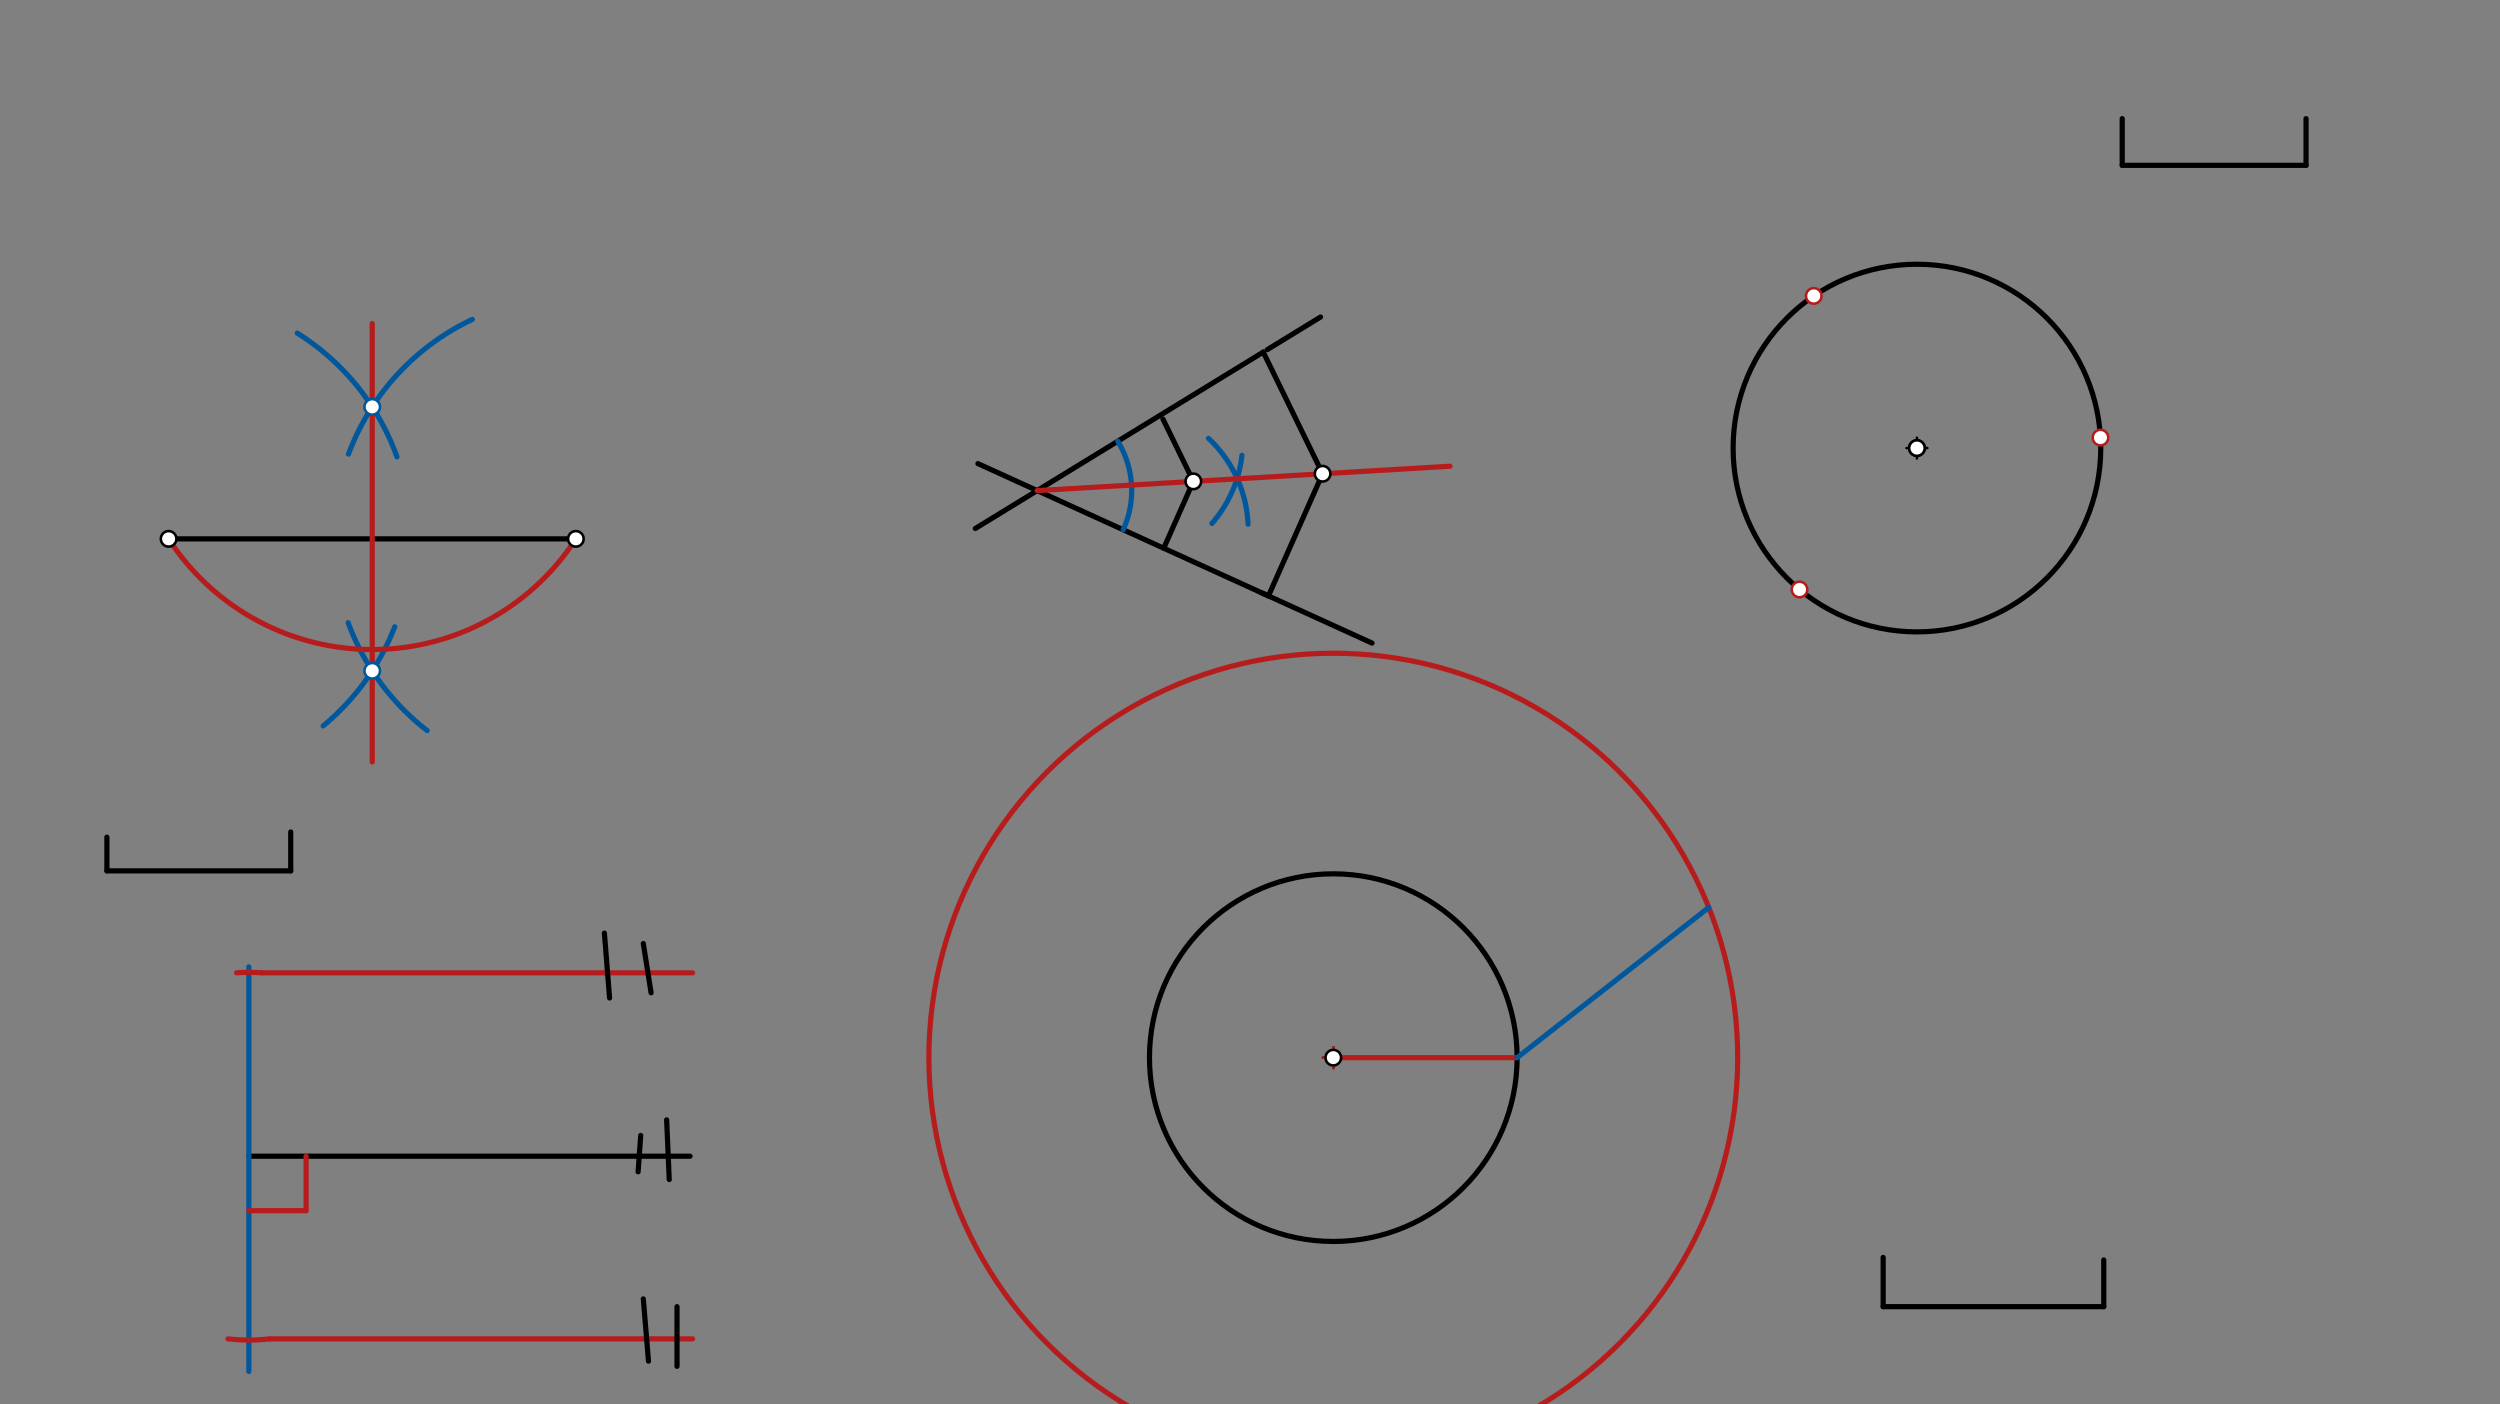<svg xmlns="http://www.w3.org/2000/svg" class="svg--816" height="100%" preserveAspectRatio="xMidYMid meet" viewBox="0 0 963.78 541.417" width="100%"><rect x="0" y="0" width="963.78" height="541.417" fill="#808080" stroke="none"/><defs><marker id="marker-arrow" markerHeight="16" markerUnits="userSpaceOnUse" markerWidth="24" orient="auto-start-reverse" refX="24" refY="4" viewBox="0 0 24 8"><path d="M 0 0 L 24 4 L 0 8 z" stroke="inherit"></path></marker></defs><g class="aux-layer--949"></g><g class="main-layer--75a"><g class="element--733"><line stroke="#000000" stroke-dasharray="none" stroke-linecap="round" stroke-width="2" x1="222.003" x2="65" y1="207.734" y2="207.734"></line></g><g class="element--733"><line stroke="#000000" stroke-dasharray="none" stroke-linecap="round" stroke-width="2" x1="377" x2="489" y1="178.734" y2="229.734"></line></g><g class="element--733"><line stroke="#000000" stroke-dasharray="none" stroke-linecap="round" stroke-width="2" x1="376" x2="487" y1="203.734" y2="135.734"></line></g><g class="element--733"><g class="center--a87"><line x1="735" y1="172.734" x2="743" y2="172.734" stroke="#000000" stroke-width="1" stroke-linecap="round"></line><line x1="739" y1="168.734" x2="739" y2="176.734" stroke="#000000" stroke-width="1" stroke-linecap="round"></line><circle class="hit--87b" cx="739" cy="172.734" r="4" stroke="none" fill="transparent"></circle></g><circle cx="739" cy="172.734" fill="none" r="70.866" stroke="#000000" stroke-dasharray="none" stroke-width="2"></circle></g><g class="element--733"><line stroke="#000000" stroke-dasharray="none" stroke-linecap="round" stroke-width="2" x1="889.006" x2="818.14" y1="63.734" y2="63.734"></line></g><g class="element--733"><line stroke="#000000" stroke-dasharray="none" stroke-linecap="round" stroke-width="2" x1="818.14" x2="818.14" y1="63.734" y2="45.734"></line></g><g class="element--733"><line stroke="#000000" stroke-dasharray="none" stroke-linecap="round" stroke-width="2" x1="889.006" x2="889.006" y1="63.734" y2="45.734"></line></g><g class="element--733"><line stroke="#000000" stroke-dasharray="none" stroke-linecap="round" stroke-width="2" x1="266.023" x2="95.944" y1="445.734" y2="445.734"></line></g><g class="element--733"><line stroke="#000000" stroke-dasharray="none" stroke-linecap="round" stroke-width="2" x1="112.075" x2="41.209" y1="335.734" y2="335.734"></line></g><g class="element--733"><line stroke="#000000" stroke-dasharray="none" stroke-linecap="round" stroke-width="2" x1="41.209" x2="41.209" y1="335.734" y2="322.734"></line></g><g class="element--733"><line stroke="#000000" stroke-dasharray="none" stroke-linecap="round" stroke-width="2" x1="112.075" x2="112.075" y1="335.734" y2="320.734"></line></g><g class="element--733"><g class="center--a87"><line x1="510" y1="407.734" x2="518" y2="407.734" stroke="#000000" stroke-width="1" stroke-linecap="round"></line><line x1="514" y1="403.734" x2="514" y2="411.734" stroke="#000000" stroke-width="1" stroke-linecap="round"></line><circle class="hit--87b" cx="514" cy="407.734" r="4" stroke="none" fill="transparent"></circle></g><circle cx="514" cy="407.734" fill="none" r="70.866" stroke="#000000" stroke-dasharray="none" stroke-width="2"></circle></g><g class="element--733"><line stroke="#000000" stroke-dasharray="none" stroke-linecap="round" stroke-width="2" x1="811.023" x2="725.984" y1="503.734" y2="503.734"></line></g><g class="element--733"><line stroke="#000000" stroke-dasharray="none" stroke-linecap="round" stroke-width="2" x1="725.984" x2="725.984" y1="503.734" y2="484.734"></line></g><g class="element--733"><line stroke="#000000" stroke-dasharray="none" stroke-linecap="round" stroke-width="2" x1="811.023" x2="811.023" y1="503.734" y2="485.734"></line></g><g class="element--733"><line stroke="#000000" stroke-dasharray="none" stroke-linecap="round" stroke-width="2" x1="509.069" x2="488.526" y1="122.215" y2="134.799"></line></g><g class="element--733"><line stroke="#000000" stroke-dasharray="none" stroke-linecap="round" stroke-width="2" x1="528.919" x2="486.145" y1="247.912" y2="228.435"></line></g><g class="element--733"><path d="M 182.092 123.133 A 93.543 93.543 0 0 0 134.354 175.054" fill="none" stroke="#01579B" stroke-dasharray="none" stroke-linecap="round" stroke-width="2"></path></g><g class="element--733"><path d="M 114.578 128.41 A 93.543 93.543 0 0 1 153.042 176.129" fill="none" stroke="#01579B" stroke-dasharray="none" stroke-linecap="round" stroke-width="2"></path></g><g class="element--733"><path d="M 164.675 281.652 A 93.543 93.543 0 0 1 134.227 240.072" fill="none" stroke="#01579B" stroke-dasharray="none" stroke-linecap="round" stroke-width="2"></path></g><g class="element--733"><path d="M 124.576 279.853 A 93.543 93.543 0 0 0 152.183 241.639" fill="none" stroke="#01579B" stroke-dasharray="none" stroke-linecap="round" stroke-width="2"></path></g><g class="element--733"><path d="M 65 207.734 A 93.543 93.543 0 0 0 222.003 207.734" fill="none" stroke="#B71C1C" stroke-dasharray="none" stroke-linecap="round" stroke-width="2"></path></g><g class="element--733"><line stroke="#B71C1C" stroke-dasharray="none" stroke-linecap="round" stroke-width="2" x1="143.502" x2="143.502" y1="124.734" y2="293.734"></line></g><g class="element--733"><path d="M 430.909 170.096 A 36.441 36.441 0 0 1 433 204.234" fill="none" stroke="#01579B" stroke-dasharray="none" stroke-linecap="round" stroke-width="2"></path></g><g class="element--733"><path d="M 467.219 201.779 A 48.189 48.189 0 0 0 478.791 175.525" fill="none" stroke="#01579B" stroke-dasharray="none" stroke-linecap="round" stroke-width="2"></path></g><g class="element--733"><path d="M 481.141 202.085 A 48.189 48.189 0 0 0 465.88 169.006" fill="none" stroke="#01579B" stroke-dasharray="none" stroke-linecap="round" stroke-width="2"></path></g><g class="element--733"><line stroke="#B71C1C" stroke-dasharray="none" stroke-linecap="round" stroke-width="2" x1="399.835" x2="559" y1="189.133" y2="179.734"></line></g><g class="element--733"><line stroke="#000000" stroke-dasharray="none" stroke-linecap="round" stroke-width="2" x1="487" x2="509.876" y1="135.734" y2="182.635"></line></g><g class="element--733"><line stroke="#000000" stroke-dasharray="none" stroke-linecap="round" stroke-width="2" x1="489" x2="509.876" y1="229.734" y2="182.635"></line></g><g class="element--733"><line stroke="#000000" stroke-dasharray="none" stroke-linecap="round" stroke-width="2" x1="448.321" x2="460.05" y1="161.53" y2="185.577"></line></g><g class="element--733"><line stroke="#000000" stroke-dasharray="none" stroke-linecap="round" stroke-width="2" x1="460.05" x2="448.626" y1="185.577" y2="211.35"></line></g><g class="element--733"><line stroke="#01579B" stroke-dasharray="none" stroke-linecap="round" stroke-width="2" x1="95.944" x2="95.944" y1="528.734" y2="372.734"></line></g><g class="element--733"><path d="M 91.213 375.026 A 70.866 70.866 0 0 1 100.854 375.039" fill="none" stroke="#B71C1C" stroke-dasharray="none" stroke-linecap="round" stroke-width="2"></path></g><g class="element--733"><path d="M 103.957 516.146 A 70.866 70.866 0 0 1 87.871 516.139" fill="none" stroke="#B71C1C" stroke-dasharray="none" stroke-linecap="round" stroke-width="2"></path></g><g class="element--733"><line stroke="#B71C1C" stroke-dasharray="none" stroke-linecap="round" stroke-width="2" x1="100.854" x2="267" y1="375.039" y2="375.039"></line></g><g class="element--733"><line stroke="#B71C1C" stroke-dasharray="none" stroke-linecap="round" stroke-width="2" x1="103.957" x2="267" y1="516.146" y2="516.146"></line></g><g class="element--733"><line stroke="#B71C1C" stroke-dasharray="none" stroke-linecap="round" stroke-width="2" x1="118" x2="95.944" y1="466.734" y2="466.734"></line></g><g class="element--733"><line stroke="#B71C1C" stroke-dasharray="none" stroke-linecap="round" stroke-width="2" x1="118" x2="118" y1="466.734" y2="445.734"></line></g><g class="element--733"><line stroke="#000000" stroke-dasharray="none" stroke-linecap="round" stroke-width="2" x1="246" x2="247" y1="451.734" y2="437.734"></line></g><g class="element--733"><line stroke="#000000" stroke-dasharray="none" stroke-linecap="round" stroke-width="2" x1="248" x2="251" y1="363.734" y2="382.734"></line></g><g class="element--733"><line stroke="#000000" stroke-dasharray="none" stroke-linecap="round" stroke-width="2" x1="248" x2="250" y1="500.734" y2="524.734"></line></g><g class="element--733"><line stroke="#000000" stroke-dasharray="none" stroke-linecap="round" stroke-width="2" x1="261" x2="261" y1="503.734" y2="526.734"></line></g><g class="element--733"><line stroke="#000000" stroke-dasharray="none" stroke-linecap="round" stroke-width="2" x1="257" x2="258" y1="431.734" y2="454.734"></line></g><g class="element--733"><line stroke="#000000" stroke-dasharray="none" stroke-linecap="round" stroke-width="2" x1="233" x2="235" y1="359.734" y2="384.734"></line></g><g class="element--733"><line stroke="#B71C1C" stroke-dasharray="none" stroke-linecap="round" stroke-width="2" x1="514" x2="584.866" y1="407.734" y2="407.734"></line></g><g class="element--733"><g class="center--a87"><line x1="510" y1="407.734" x2="518" y2="407.734" stroke="#B71C1C" stroke-width="1" stroke-linecap="round"></line><line x1="514" y1="403.734" x2="514" y2="411.734" stroke="#B71C1C" stroke-width="1" stroke-linecap="round"></line><circle class="hit--87b" cx="514" cy="407.734" r="4" stroke="none" fill="transparent"></circle></g><circle cx="514" cy="407.734" fill="none" r="155.906" stroke="#B71C1C" stroke-dasharray="none" stroke-width="2"></circle></g><g class="element--733"><line stroke="#01579B" stroke-dasharray="none" stroke-linecap="round" stroke-width="2" x1="584.866" x2="658.77" y1="407.734" y2="349.82"></line></g><g class="element--733"><circle cx="65" cy="207.734" r="3" stroke="#000000" stroke-width="1" fill="#ffffff"></circle>}</g><g class="element--733"><circle cx="222.003" cy="207.734" r="3" stroke="#000000" stroke-width="1" fill="#ffffff"></circle>}</g><g class="element--733"><circle cx="739" cy="172.734" r="3" stroke="#000000" stroke-width="1" fill="#ffffff"></circle>}</g><g class="element--733"><circle cx="739" cy="172.734" r="3" stroke="#000000" stroke-width="1" fill="#ffffff"></circle>}</g><g class="element--733"><circle cx="514" cy="407.734" r="3" stroke="#000000" stroke-width="1" fill="#ffffff"></circle>}</g><g class="element--733"><circle cx="143.502" cy="156.863" r="3" stroke="#01579B" stroke-width="1" fill="#ffffff"></circle>}</g><g class="element--733"><circle cx="143.502" cy="258.605" r="3" stroke="#01579B" stroke-width="1" fill="#ffffff"></circle>}</g><g class="element--733"><circle cx="509.876" cy="182.635" r="3" stroke="#000000" stroke-width="1" fill="#ffffff"></circle>}</g><g class="element--733"><circle cx="460.05" cy="185.577" r="3" stroke="#000000" stroke-width="1" fill="#ffffff"></circle>}</g><g class="element--733"><circle cx="699.233" cy="114.078" r="3" stroke="#B71C1C" stroke-width="1" fill="#ffffff"></circle>}</g><g class="element--733"><circle cx="809.751" cy="168.691" r="3" stroke="#B71C1C" stroke-width="1" fill="#ffffff"></circle>}</g><g class="element--733"><circle cx="693.734" cy="227.259" r="3" stroke="#B71C1C" stroke-width="1" fill="#ffffff"></circle>}</g></g><g class="snaps-layer--ac6"></g><g class="temp-layer--52d"></g></svg>